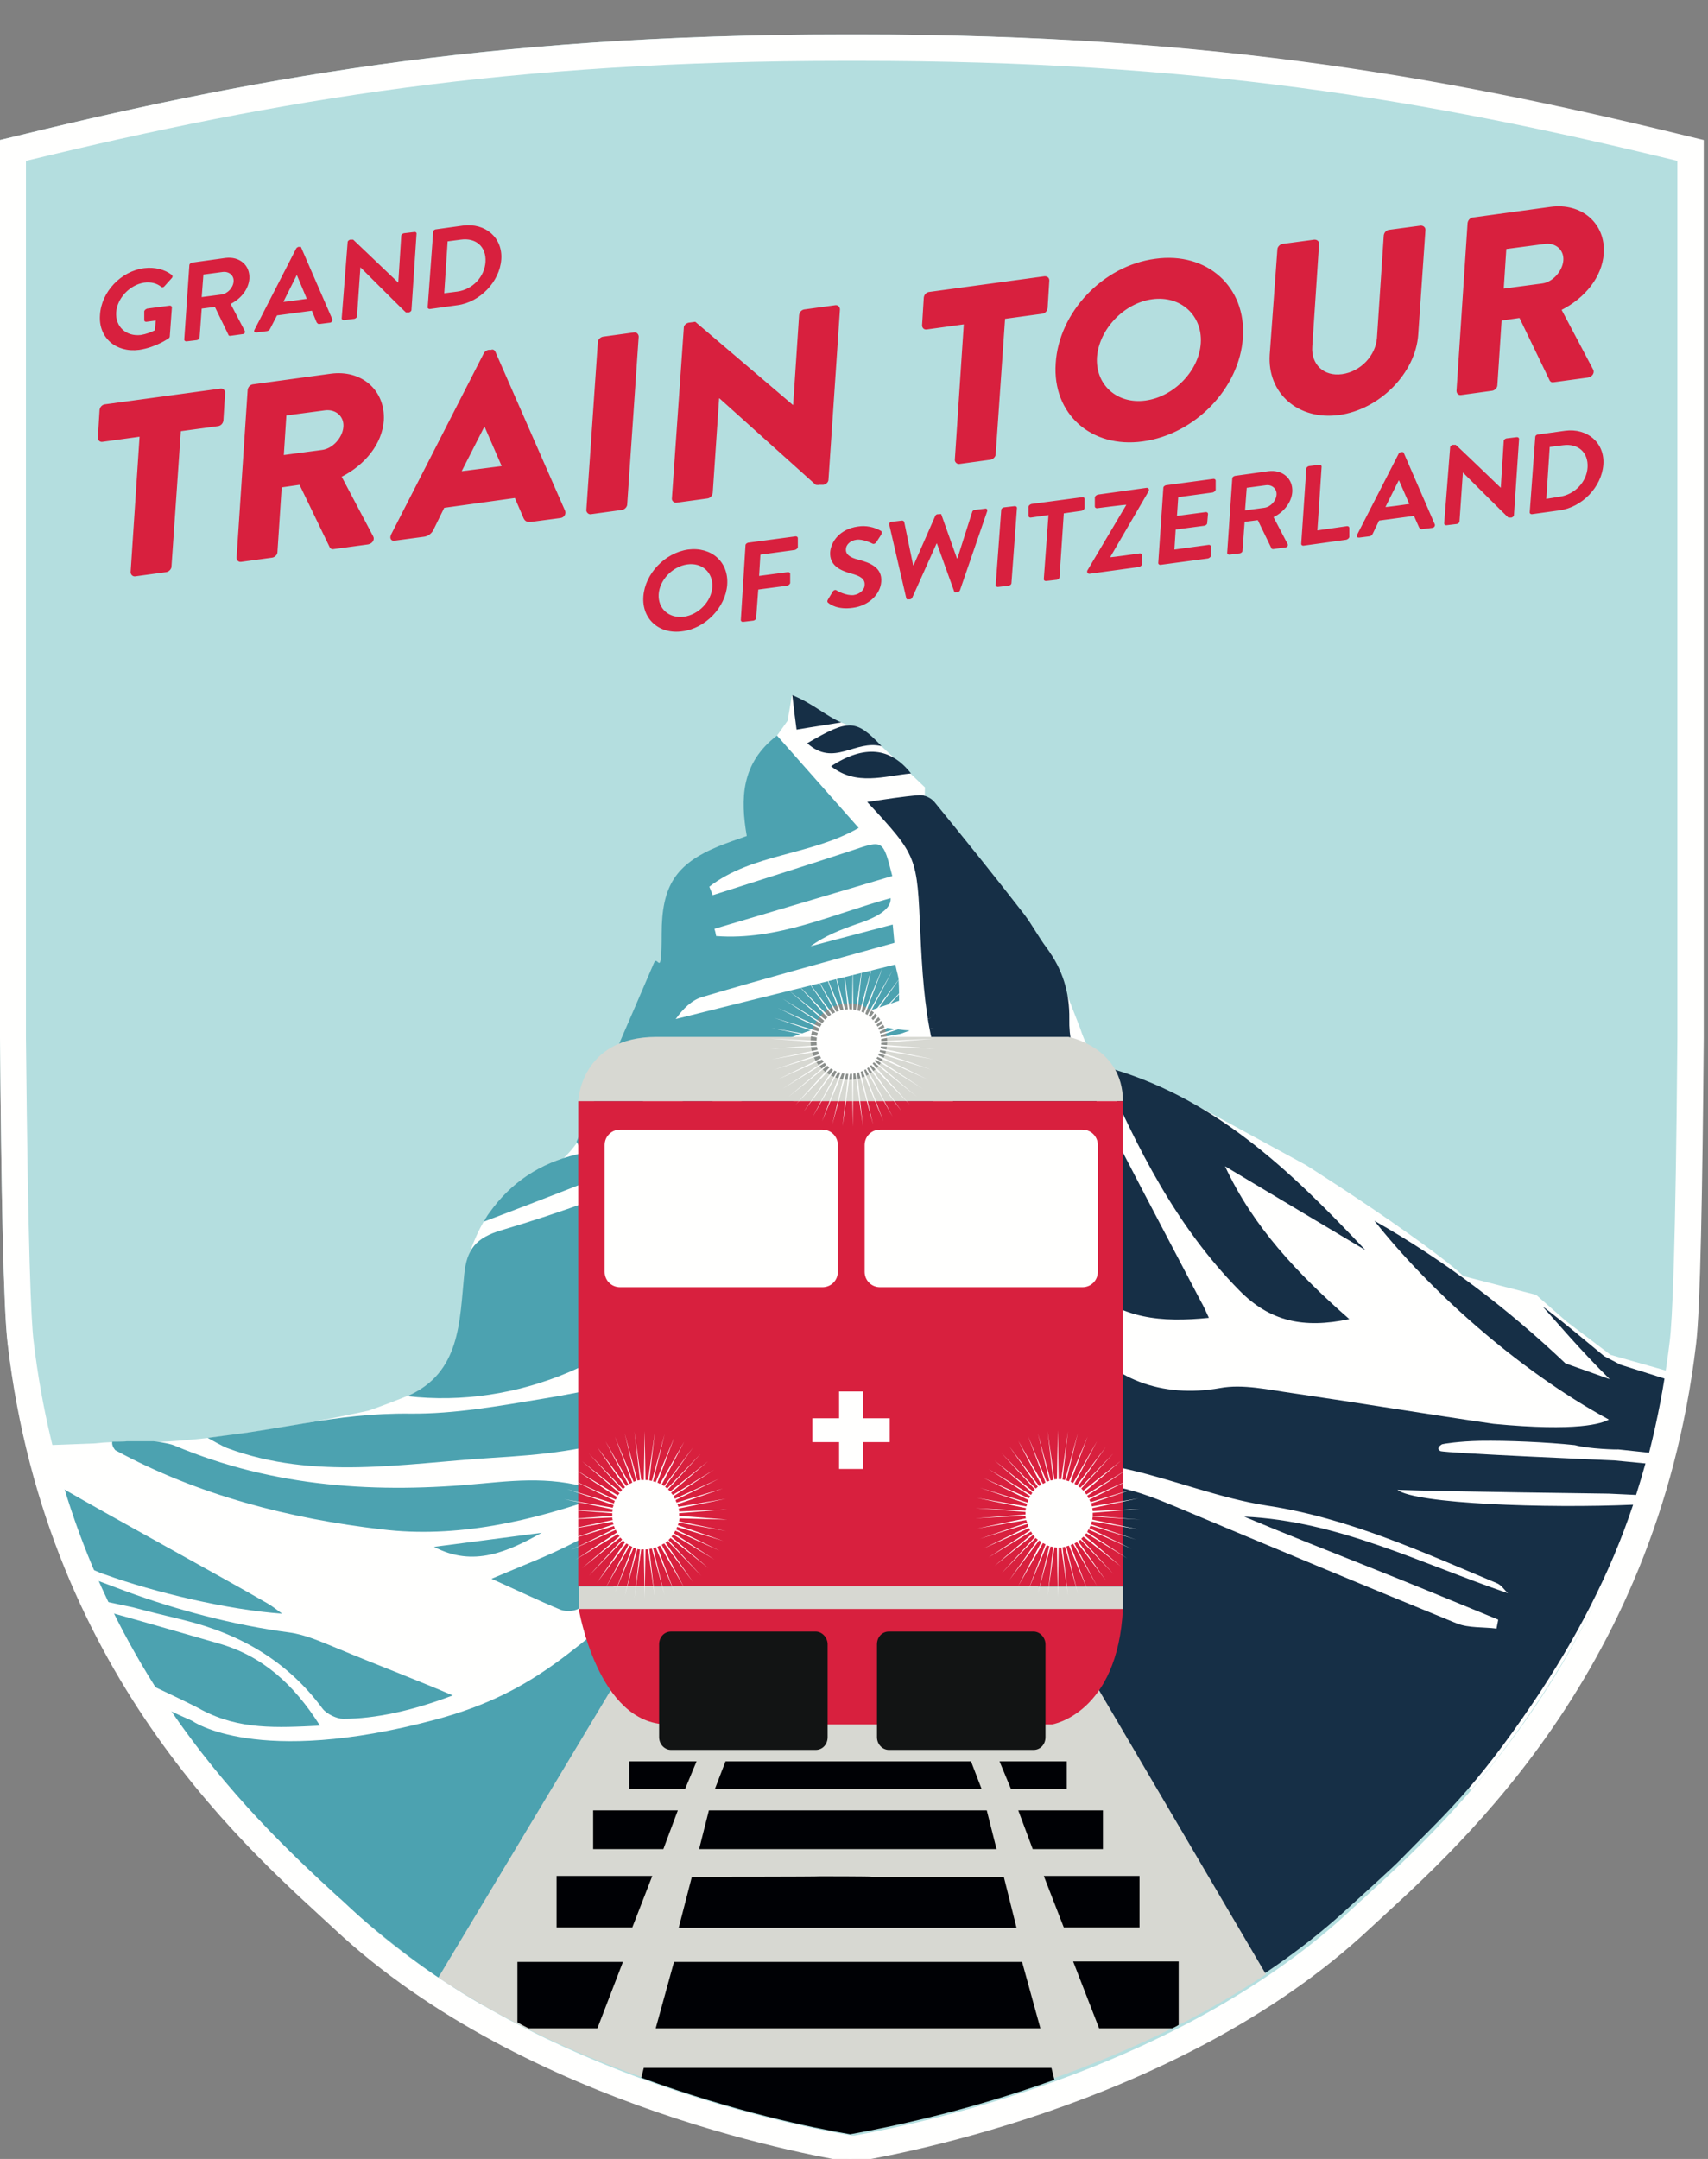 <?xml version="1.0" encoding="UTF-8"?>
<svg id="layer" xmlns="http://www.w3.org/2000/svg" version="1.1" viewBox="0 0 401.4 507.2">
  <rect x="0" y="0" width="401.4" height="507.2" fill="#808080" stroke="none"/>
  <defs>
    <style>
      .cls-1 {
        fill: #162f46;
      }

      .cls-1, .cls-2, .cls-3, .cls-4, .cls-5, .cls-6, .cls-7, .cls-8, .cls-9 {
        stroke-width: 0px;
      }

      .cls-2 {
        fill: #4ca2b0;
      }

      .cls-3 {
        fill: #b4dedf;
      }

      .cls-4 {
        fill: #d8203e;
      }

      .cls-5 {
        fill: #000105;
      }

      .cls-6 {
        fill: #121414;
      }

      .cls-7 {
        fill: #8b8f8c;
      }

      .cls-8 {
        fill: #d7d8d2;
      }

      .cls-9 {
        fill: #fffffe;
      }
    </style>
  </defs>
  <path class="cls-3" d="M201.5,8.1h-3.2C113.2,8.1,57.4,18.8,0,32.9v210.6c.3,35.6.8,63.7,1.8,71.8,9.3,79.4,58.7,120.4,76.5,137.1,45.6,42.6,116.3,53.9,121.5,54.8h0c5.2-.9,75.9-12.2,121.5-54.8,17.9-16.7,67.2-57.7,76.5-137.1,1-8.1,1.5-36.2,1.8-71.8V32.9c-57.3-14.1-113.1-24.8-198.2-24.8"/>
  <path class="cls-9" d="M391.9,322.1l-13.4-3.8-10.3-7.8-7.2-6.3-17.1-4.4s-2.3-2.5-13.2-10.2c-10.8-7.7-23.8-15.9-23.8-15.9l-27.2-14.8-19.4-8.1c-4.2-1.5-6.4-9.1-6.4-9.1l-6.9-17.7s-25-27.6-27.6-31.2c-2.6-3.6-2-7.8-2-7.8l-6.6-6.3-7.2-6.7-6-2.3-4.3-1.7-7.2-4.6-1,5.9s-4.7,6.6-5.3,7.5c-.6.8,1.5,17.2,1.5,17.2,0,0-9.9,5.1-11.1,6-1.3.9-6.5,8.5-6.5,8.5l-4.1,16.9s-18.7,32.2-21.3,38.3c-2.6,6.1-7.2,9.6-7.2,9.6,0,0-7.3,2.7-13.1,8.1s-8.2,14.9-8.2,14.9v10.8c.1,0,2.1,11.2-2.8,15.1s-20.4,9.2-20.4,9.2c0,0-36.6,8.2-56.4,7.4-2.7-.1-5.3,0-8,.3l-10.6.4c5.4,21.6,14.2,42.5,26.6,61,11.4,16.9,23.5,28.6,33,37.7l128.7-61.8,146,43.9s17.8-19.7,30.7-47.5c8.3-17.9,13.5-39.4,15.3-50.7"/>
  <path class="cls-2" d="M225.7,270.1c-2.2-4.6-5-9-7.5-13.3-3.6.8-6.9,1.8-10.2,2.2-17.4,1.9-33.5,7.4-49.4,14.9-13.1,6.1-26.9,11-40.7,15.1-6.1,1.8-8.2,4.5-8.8,10.4-1.1,10.9-.8,23.2-13.4,28.6,25.8,3,52.1-8.3,67.7-28.1,10.9-13.8,24.2-21.8,40.4-22.3,3.6,5.4,6.7,10.7,10.5,15.5,2.2,2.8,4.9,2.4,7.5-.5,6.3-6.7,7.9-14.2,3.9-22.5"/>
  <path class="cls-2" d="M115.5,342.5c11.4-.7,23.4-1.7,33.8-6,13-5.4,24.6-14.2,36.8-21.5,2.1-1.3,4-2.8,6.9-4.8-1.9-.3-2.5-.6-2.9-.4-20.1,8.7-40.8,15.3-62.5,18.8-10.3,1.7-20.8,3.6-31.2,3.5-8.6-.1-16.7.9-25,2.3-5.6.9-11.5,2-17.3,2.7l-5.3.7s3.7,2.1,4.6,2.4c20.5,7.6,41.4,3.6,62.1,2.3"/>
  <path class="cls-2" d="M27.1,340.7c19.5,10.6,41.1,16.1,62.7,18.6,17.3,2.1,35.1-1.8,52.8-8.2-10.1-4.3-19.6-3.5-29.1-2.6-24.7,2.4-49,1-72.5-8.9-1.4-.6-4.9-1-4.9-1h-6.4c0,.1-3.3.1-3.3.1,0,0-.3.8.7,2M136,377.9c14.7-9.5,29.6-18.4,47.3-22.1-1.2-1.3-2.4-2.1-3.6-2.1-15.4,0-30.5,1.2-44.6,8.6-6.1,3.2-12.6,5.6-19.6,8.6,5.8,2.6,11,5.1,16.3,7.3,1.1.4,3.1.4,4.2-.3M163.7,267.1c11.3-5.1,22.8-9.3,35.2-10.7,5.3-.6,10.4-1.9,16.1-3l-1.8-6c-16.2,1-29.9,8-44.2,13.4-10.9,4.2-22.1,7.6-33.4,10.4-8.8,2.1-15.5,6.6-20.6,13.7-.5.6-1.3,2.1-1.3,2.1,0,0,34.3-12.9,50-19.9M127.3,360.1l-25.3,3.3c9.3,4.9,17.4,1.1,25.3-3.3M213.8,242.1c-3.5-.2-6-1.1-8-.4-12.2,4.2-24.3,8.7-36.3,13.3-8.2,3.2-16.3,7-24.4,10.5l-.9-1.9c9.4-7.9,21.2-11.3,32.2-16.1,11.2-4.9,23-8.3,34.9-12.4,0-1.1,0-2.9-.1-4.7,0-.8-.3-1.5-.8-3.8-17.4,4.3-34.5,8.5-51.6,12.8,1.7-2.4,3.8-4.5,6.3-5.2,14.8-4.4,29.7-8.4,45.1-12.7l-.4-4.3c-6.7,1.8-13,3.4-19.3,5.1,3.4-2.5,7.1-3.9,10.8-5.2q8.3-2.7,8-6.1c-13.5,3.7-26.6,10-41,8.9-.1-.6-.2-1.1-.4-1.7l41.8-12.4c-2.2-8.6-2.1-8.5-9.5-6-10.9,3.6-21.8,7-32.7,10.5l-.8-2c10.1-7.8,23.8-7.3,35.1-13.8l-19.2-21.7c-8.5,6.5-8.6,14.9-7.1,23.6-2.6.9-4.6,1.6-6.6,2.4-10.2,4.2-13.4,9.4-13.4,20.6s-.9,4.7-1.8,6.8c-6,14-12.1,28-18.2,42,.3.6.6,1.1.8,1.7l77.5-27.8"/>
  <path class="cls-1" d="M317.1,309.9c-12.2-10.7-22.6-21.7-29.2-35.9,11,6.6,22,13.1,33,19.7-17.6-18.6-35.8-36.4-62.1-43.3,8.5,19.5,17.7,37.8,32.5,52.8,7.1,7.2,15,9,25.8,6.7M195.3,180c5.9,4.7,12.5,2.3,18.8,1.7-4.8-6.1-10.9-6.8-18.8-1.7"/>
  <path class="cls-1" d="M207.2,175.3c-6.1-6.4-7.7-6.4-17.5-.7,6.3,5.7,11.2-.9,17.5.7M197.7,169.7c-3.3-1.3-6.6-4.4-11.5-6.4.4,3.6.7,5.8,1,8.1,3.5-.6,7-1.1,10.5-1.7M338.9,339.3c.3-.1,3.9-.7,8.9-.8,6.6-.1,15.6.3,22.3,1,3.2.9,10.4,1.1,10.1,1l7.5.8c1.5-5.7,2.9-11.4,3.9-17.3-3.5-1.1-10.8-3.4-10.8-3.4l-3.8-2c-4.6-3.8-9.1-7.6-13.8-11.2-.2-.1-.4-.3-.6-.4,2.8,3.1,8.8,10.2,15.7,17l-10.4-3.7c-13.4-12.7-28.1-24-44.9-33.5,12.5,15.8,33.2,34.8,55.1,46.7-1.6.9-7.3,2.9-27.1,1-15.8-2.3-31.5-4.9-47.2-7.2-5.7-.8-11.7-2.2-17.1-1.2-13.5,2.4-25.9-2-33.1-13-3.5-5.3-7.1-10.5-10.6-15.8-.8-1.2-1.3-2.4-2-3.7l1.2-1.1c4.3,3.1,9,5.7,12.7,9.3,8.3,8.2,18.2,8.9,29.2,7.8-.7-1.5-1.2-2.7-1.9-3.9-9.5-18.1-19.1-36.2-28.3-54.4-1.8-3.5-2.7-7.9-2.6-11.9.1-6.3-1.6-11.7-5.3-16.7-1.9-2.5-3.4-5.4-5.3-7.9-6.9-8.9-14-17.7-21.1-26.4-.7-.9-2.4-1.7-3.5-1.6-4,.3-8.1,1-12.3,1.6,11.9,12.8,11.7,12.8,12.5,30.9.8,17.1,2,33.6,13.2,48.4,9,11.8,4.5,26.4-7.9,34.7-4.6,3.1-9.5,5.8-14,9-9,6.5-17.8,13.3-27.5,20.6,6.6,1.9,11.7,2.9,16.3,4.9,1.9.8,4.2,4.2,3.9,6-.6,4.6,1.4,5.9,5.1,6,11.1.3,22.3.4,33.4.5,1.2,0,2.5-.7,3.7-1.3,2.8-1.4,5.4-3.9,8.3-4.1,4.9-.4,10,.1,14.7,1.3,10.8,2.5,21.3,6.7,32.2,8.4,19.2,2.9,36.5,10.9,54,18.2,1.1.4,1.8,1.6,2.7,2.4-20.5-7-39.9-17-62-18,9.8,4.1,19.7,8,29.5,11.9,10.1,4,20.2,8.2,30.2,12.3-.1.7-.3,1.4-.4,2.1-3.1-.4-6.5-.1-9.3-1.2-22.1-9-44.1-18.2-66-27.4-8.4-3.5-16.9-6.7-25.9-4.6-.9,1.8-2.1,4.1-3.3,4.1-14.5.2-29,.4-43.5-.1-4.2-.1-8.7-2.2-8.1-7.7.5-4.9-2-5.7-5.6-6.1-5.6,8.8-4.8,15.8,4.2,22.3,8.3,6,17.7,10.6,26.4,16.1,10.5,6.7,20.6,13.8,15,29.5,6.7-.1,13.4-.1,20-.2l29.8,63.6c11.2-6.4,22.1-14,31.8-23,1.1-1,10.7-9.7,11.8-10.9,9.6-9.9,17.2-16.1,31.5-37.3,9.7-14.4,17.9-29.9,23.3-46.2-20.3.9-51.2-.2-55.4-3.5,10,.4,49.7.9,49.7.9l6.4.3c.8-2.5,1.5-4.9,2.2-7.4l-7.3-.7s-39.6-1.7-40.9-2.2c-.9-.5-.3-1.2.4-1.6"/>
  <path class="cls-2" d="M150.3,418.6c1-.9,4.5-6.7,8.4-13.5,1.4,0,2.9-.1,4.3-.1,1.4-.1,3.3-1.3,4.1-2.5,7.6-13.1,16-25.5,28.6-34.6-.1-.6-.2-1.1-.3-1.7-2.6,0-5.8-1-7.6.2-6.3,4.3-12.4,8.8-18.3,13.6l-3.6-1.2c6.6-6.3,13.6-12.1,22.2-15.9.2-.1.1-.7.2-1.9-2,.1-3.9-.2-5.6.4-9.8,3.6-20.8,5.3-29.2,11.4-17.8,12.8-26.2,24.5-51.2,31.2-42,11.2-57.1.3-57.1.3-.1-.1-4.4-1.9-6.5-3,6.1,8.9,19.2,23.9,32.5,36.8,25.6,24.8,42.7,33.2,42.7,33.2l27.8-48.7c4.6-1.8,7.9-3.3,8.6-4"/>
  <path class="cls-2" d="M75.8,401.4c1,1.3,3.4,2.4,4.8,2.4,7.6,0,16.3-1.9,25.8-5.5-8.6-3.7-18.9-7.6-27-11-3.7-1.5-7.6-3.3-11.5-3.8-12.9-1.7-26.5-5.3-38.4-9.7l-7.2-2.7c.7,1.6,1.6,3.6,2.3,5.1l6.6,1.4c3.7,1,8.3,2.1,12,3,13.4,3.3,24.4,9.7,32.6,20.8M62.9,376.7c-12-6.9-35.7-19.8-48.5-27.2,2,6.4,4.2,12.9,6.8,19l2.6,1.1.9.3c11.6,4.2,28.9,8.3,41.6,9.2-1.1-.8-2.2-1.7-3.4-2.4"/>
  <path class="cls-2" d="M75.2,405.4c-6.2-9.8-13.6-16.4-23.8-19.3-5.6-1.6-19-5.5-25.6-7.3,3,6,5.7,11.2,9.3,16.9,3.4,1.6,10.8,5.1,12.3,6,8.9,4.7,17.6,4.2,27.8,3.7"/>
  <path class="cls-8" d="M297.5,463.8l-72-122.5-47.7-1.3-74.8,124.6c37.2,24.7,81.8,33.6,96.9,36.3,15.3-2.7,60.2-12.1,97.6-37.1"/>
  <path class="cls-5" d="M163.7,413.8h-15.8v6.5h13.1l2.7-6.5M159.3,425.3h-19.9v9.1h16.5l3.4-9.1M148.6,452.8l4.7-12.1h-22.5v12.1h17.8M239.3,425.3h19.9v9.1h-16.5l-3.4-9.1M250,452.8l-4.7-12.1h22.5v12.1h-17.8M240.2,460.9h-81.8l-4.3,15.6h90.4l-4.3-15.6M234.9,413.8l2.7,6.5h13.1v-6.5h-15.8M203.8,425.3h-37.2l-2.3,9.1h69.9l-2.3-9.1h-28.1M198.4,420.3h32.3l-2.5-6.5h-57.7l-2.5,6.5h30.4M235.9,440.9h-31c0-.1-12.2-.1-12.2-.1h0c0,.1-30.1.1-30.1.1l-3.1,12h79.4l-3-12M258.3,476.5h17.2c.6-.3.9-.4,1.5-.8v-14.9h-24.8l6.1,15.7M247.8,488.6l-.7-2.8h-95.8l-.6,2.3c21.5,7.9,40.3,11.8,49.1,13.3,8.8-1.6,27.1-5.3,48-12.8M146.4,460.9h-24.8v14.2c1.1.6,1.4.8,2.6,1.4h16.2l6-15.6"/>
  <path class="cls-4" d="M136,377.9s4.5,27.2,20.9,27.2h90.4s15.4-2.5,16.6-27.2h-127.9"/>
  <path class="cls-6" d="M194.5,408.1c0,1.7-1.2,3-2.8,3h-34c-1.5,0-2.8-1.3-2.8-3v-21.8c0-1.7,1.2-3,2.8-3h34c1.5,0,2.8,1.4,2.8,3v21.8M245.7,408.1c0,1.7-1.2,3-2.8,3h-34c-1.5,0-2.8-1.3-2.8-3v-21.8c0-1.7,1.2-3,2.8-3h34c1.5,0,2.8,1.4,2.8,3v21.8"/>
  <path class="cls-8" d="M224.4,356.4h-50.9l1.4-40.7h58.6l-9.1,40.7M135.9,258.7s.5-15.1,18.4-15.1h96.8s12.8,2.4,12.8,15.1h-128"/>
  <path class="cls-4" d="M178.2,353.1h43.2v-34.3h-43.2v34.3h0ZM135.9,372.7h128v-114h-128v114Z"/>
  <path class="cls-9" d="M193.3,302.4h-47.6c-2,0-3.6-1.6-3.6-3.6v-29.8c0-2,1.6-3.6,3.6-3.6h47.6c2,0,3.6,1.6,3.6,3.6v29.8c0,2-1.6,3.6-3.6,3.6M254.4,302.4h-47.6c-2,0-3.6-1.6-3.6-3.6v-29.8c0-2,1.6-3.6,3.6-3.6h47.6c2,0,3.6,1.6,3.6,3.6v29.8c0,2-1.6,3.6-3.6,3.6"/>
  <path class="cls-4" d="M182.2,349.4h35v-26.8h-35v26.8Z"/>
  <path class="cls-9" d="M209.1,333.2h-6.3v-6.3h-5.6v6.3h-6.3v5.6h6.3v6.3h5.6v-6.3h6.3v-5.6"/>
  <path class="cls-8" d="M264,378h-128v-5.3c-.1,0,127.9,0,127.9,0v5.3"/>
  <path class="cls-9" d="M267.9,357l-11.1-.9v-.7l11.1-.9-11.1.5c0-.2-.1-.5-.1-.7l10.9-2.3-11,1.9c0-.2-.1-.5-.2-.7l10.6-3.6-10.7,3.3c-.1-.2-.2-.4-.3-.6l10-4.9-10.2,4.6c-.1-.2-.2-.4-.3-.6l9.4-6.2-9.6,5.9c-.1-.2-.3-.4-.4-.6l8.5-7.3-8.8,7-.5-.5,7.6-8.3-7.8,8.1c-.2-.1-.4-.3-.5-.4l6.5-9.2-6.8,9c-.2-.1-.4-.2-.6-.3l5.3-10-5.6,9.8c-.2-.1-.4-.2-.6-.3l4-10.6-4.4,10.5c-.2-.1-.4-.1-.6-.2l2.7-11.1-3,11c-.2,0-.4-.1-.6-.1l1.3-11.4-1.6,11.3h-.6l-.2-11.5-.2,11.5c-.2,0-.4,0-.6.1l-1.6-11.4,1.3,11.5c-.2,0-.4.1-.6.1l-3-11.1,2.7,11.2c-.2.1-.4.1-.6.2l-4.4-10.7,4.1,10.9c-.2.1-.4.2-.6.3l-5.8-10.1,5.4,10.3c-.2.1-.3.2-.5.3l-7-9.3,6.7,9.5c-.2.1-.3.3-.5.4l-8.1-8.4,7.9,8.6c-.1.1-.3.3-.4.5l-9.1-7.3,8.9,7.6c-.1.2-.2.3-.3.5l-10-6.1,9.8,6.4c-.1.2-.2.4-.3.5l-10.7-4.8,10.6,5.2c-.1.2-.1.4-.2.6l-11.2-3.5,11.1,3.8c-.1.2-.1.4-.2.6l-11.6-2,11.5,2.4c0,.2-.1.4-.1.6l-11.8-.6,11.8.9v.6l-11.8.9,11.8-.6c0,.2,0,.4.1.6l-11.5,2.4,11.6-2c0,.2.1.4.2.6l-11.1,3.8,11.2-3.5c.1.2.1.4.2.6l-10.6,5.2,10.7-4.8c.1.2.2.4.3.5l-9.8,6.4,10-6.1c.1.2.2.3.3.5l-8.9,7.6,9.1-7.3c.1.2.3.3.4.5l-7.9,8.6,8.1-8.4c.1.1.3.3.5.4l-6.7,9.5,7-9.3c.2.1.3.2.5.4l-5.4,10.3,5.8-10.1c.2.1.4.2.6.3l-4.1,10.9,4.4-10.7c.2.1.4.2.6.2l-2.7,11.2,3-11.1c.2.1.4.1.6.1l-1.3,11.5,1.6-11.4c.2,0,.4.1.6.1l.2,11.5.2-11.5h.6l1.6,11.3-1.3-11.4c.2,0,.4-.1.6-.1l3,11-2.7-11.1c.2-.1.4-.1.6-.2l4.4,10.5-4-10.6c.2-.1.4-.2.6-.3l5.6,9.9-5.3-10c.2-.1.4-.2.6-.3l6.8,9-6.5-9.2c.2-.1.4-.3.5-.4l7.8,8.1-7.6-8.3.5-.5,8.8,7-8.5-7.3c.1-.2.3-.4.4-.5l9.6,5.9-9.4-6.2c.1-.2.2-.4.3-.6l10.2,4.6-10-4.9c.1-.2.2-.4.3-.6l10.7,3.3-10.6-3.6c.1-.2.1-.4.2-.7l11,1.9-10.9-2.3c0-.2.1-.5.1-.7l11.1.7M170.9,357l-11.3-.9v-.6l11.3-.9-11.3.5c0-.2,0-.4-.1-.7l11.1-2.3-11.2,1.9c0-.2-.1-.4-.2-.6l10.7-3.7-10.9,3.3c-.1-.2-.2-.4-.2-.6l10.2-5-10.4,4.7c-.1-.2-.2-.4-.3-.6l9.5-6.2-9.7,5.9c-.1-.2-.3-.4-.4-.5l8.7-7.4-8.9,7.1c-.1-.2-.3-.3-.5-.5l7.7-8.4-7.9,8.2c-.2-.1-.3-.3-.5-.4l6.6-9.3-6.8,9.1c-.2-.1-.4-.2-.6-.3l5.3-10.1-5.7,9.9c-.2-.1-.4-.2-.6-.3l4-10.7-4.4,10.6c-.2-.1-.4-.1-.6-.2l2.7-11.1-3,11c-.2,0-.4-.1-.6-.1l1.3-11.4-1.6,11.3h-.6l-.2-11.5-.2,11.5h-.6l-1.6-11.4,1.3,11.4c-.2,0-.4.1-.6.1l-3-11.1,2.7,11.2c-.2.1-.4.1-.6.2l-4.4-10.6,4.1,10.8c-.2.1-.4.2-.6.3l-5.7-10,5.4,10.2c-.2.1-.4.2-.5.3l-6.9-9.2,6.6,9.5c-.2.1-.3.3-.5.4l-8-8.3,7.8,8.5c-.1.2-.3.3-.4.5l-9-7.2,8.8,7.5c-.1.2-.3.3-.4.5l-9.9-6,9.7,6.4c-.1.2-.2.4-.3.6l-10.6-4.8,10.4,5.1c-.1.2-.2.4-.2.6l-11.1-3.4,11,3.8c-.1.2-.1.4-.2.6l-11.4-2,11.4,2.4c0,.2-.1.4-.1.6l-11.6-.6,11.6.9v.6l-11.6.9,11.6-.5c0,.2,0,.4.1.6l-11.4,2.4,11.4-2c0,.2.1.4.2.6l-11,3.8,11.1-3.4c.1.2.1.4.2.6l-10.4,5.1,10.6-4.8c.1.2.2.4.3.6l-9.7,6.4,9.9-6c.1.2.2.3.4.5l-8.8,7.5,9-7.2c.1.2.3.3.4.5l-7.8,8.5,8-8.3c.2.1.3.3.5.4l-6.6,9.5,6.9-9.2c.2.1.4.2.5.3l-5.4,10.2,5.7-10c.2.1.4.2.6.3l-4.1,10.8,4.4-10.6c.2.1.4.1.6.2l-2.7,11.2,3-11.1c.2.1.4.1.6.1l-1.3,11.4,1.6-11.4h.6l.2,11.5.2-11.5h.6l1.6,11.3-1.3-11.4c.2,0,.4-.1.6-.1l3,11-2.7-11.1c.2-.1.4-.1.6-.2l4.4,10.6-4-10.7c.2-.1.4-.2.6-.3l5.7,9.9-5.3-10.1c.2-.1.4-.2.6-.3l6.8,9.1-6.5-9.3c.2-.1.3-.3.5-.4l7.9,8.2-7.7-8.4.5-.5,8.9,7.1-8.7-7.4c.1-.2.3-.3.4-.5l9.7,5.9-9.5-6.2c.1-.2.2-.4.3-.6l10.4,4.7-10.2-5c.1-.2.2-.4.2-.6l10.9,3.3-10.7-3.7c.1-.2.1-.4.2-.6l11.2,2-11.1-2.3c0-.2.1-.4.1-.7l11.2.3"/>
  <path class="cls-1" d="M377.3,346.2"/>
  <path class="cls-9" d="M207.8,244.7c.2,4.6-3.4,8.4-8,8.6s-8.4-3.4-8.6-8v-.7c.2-4.6,4.1-8.1,8.6-8,4.4.3,7.8,3.8,8,8.1"/>
  <path class="cls-7" d="M199.5,237.1c-4.2,0-7.6,3.4-7.6,7.6s3.4,7.6,7.6,7.6,7.6-3.4,7.6-7.6-3.4-7.6-7.6-7.6h0ZM199.5,253.7c-5,0-9-4-9-9s4-9,9-9,9,4,9,9-4,9-9,9Z"/>
  <path class="cls-4" d="M33.9,63c2.5-.3,4.8.3,6.5,1.6.2.2.2.5,0,.7l-1.8,2c-.2.2-.5.3-.7.1-1.1-.9-2.5-1.2-4-1-3.4.5-6.4,3.7-6.6,7-.2,3.3,2.3,5.7,5.8,5.3,1.2-.2,2.3-.6,3.3-1.1l.2-2.3-2.2.3c-.3,0-.5-.1-.5-.4v-2.1c.1-.3.4-.5.7-.6l5.3-.7c.3,0,.5.2.5.4l-.5,6.8c0,.2-.1.4-.3.5,0,0-2.9,2.1-6.9,2.7-5.5.7-9.6-2.9-9.2-8.2.3-5.4,4.9-10.3,10.4-11M52,69.2c1.5-.2,2.8-1.6,2.9-3.1.1-1.4-1.1-2.4-2.6-2.2l-4.5.6-.4,5.3c.1,0,4.6-.6,4.6-.6ZM44.5,62.3c0-.3.3-.5.6-.6l7.9-1.1c3.3-.4,5.8,1.7,5.6,4.9-.2,2.5-2,4.7-4.4,5.9l3.3,6.3c.2.3,0,.8-.5.8l-2.9.4c-.3,0-.4-.1-.4-.2l-3.2-6.6-3.1.4-.5,6.8c0,.3-.3.5-.6.6l-2.5.3c-.3,0-.5-.2-.5-.4l1.2-17.5h0ZM72.1,70.2l-2.3-5.5h-.1l-3.1,6.2c0,.1,5.5-.7,5.5-.7ZM59.8,77.5l9.8-19.1c.1-.2.3-.3.5-.4h.3c.3,0,.4,0,.4.2l7.3,16.8c.1.3-.1.7-.5.8l-2.4.3c-.4.1-.6-.1-.8-.4l-1.1-2.7-8.2,1.1-1.6,3.1c-.1.3-.5.6-.8.6l-2.4.3c-.5,0-.7-.2-.5-.6ZM81.7,56.9c0-.3.3-.5.6-.6h.7c0,0,10.6,10.1,10.6,10.1h0l.7-11c0-.3.3-.5.6-.6l2.5-.3c.2,0,.4,0,.5.3h0c0,0-1.2,18-1.2,18,0,.3-.3.5-.6.6h-.7c0,.1-10.7-10.6-10.7-10.6h0l-.8,11.5c0,.3-.3.5-.6.6l-2.5.3c-.3,0-.5-.2-.5-.4l1.4-17.9M107.5,68.5c3.6-.5,6.4-3.5,6.6-7,.2-3.5-2.2-5.7-5.8-5.2l-3.1.4-.8,12.2c0,0,3.1-.4,3.1-.4ZM101.8,54.5c0-.3.2-.5.5-.6l6.5-.9c5.3-.7,9.4,2.9,9,8-.4,5.2-5,10-10.3,10.7l-6.5.9c-.2,0-.4-.1-.5-.3h0c0-.1,1.3-17.8,1.3-17.8h0ZM160.7,144.9c3.5-.5,6.5-3.6,6.7-7s-2.4-5.8-5.9-5.3-6.5,3.7-6.7,7c-.2,3.4,2.4,5.7,5.9,5.3ZM161.7,129.1c5.5-.7,9.6,2.9,9.2,8.3-.4,5.3-5.1,10.2-10.5,10.9-5.5.8-9.6-2.9-9.2-8.2s5-10.2,10.5-11ZM175.2,128.1c0-.3.3-.5.6-.6l11.2-1.5c.3,0,.5.2.5.4v2.2c-.1.3-.4.5-.7.6l-8.1,1.1-.3,5,6.8-.9c.3,0,.5.2.5.4v2.2c-.1.3-.4.5-.7.6l-6.8.9-.5,6.7c0,.3-.3.5-.6.6l-2.5.3c-.3,0-.5-.2-.5-.4l1.1-17.6M194.6,140.8l1.1-1.8c.2-.4.7-.5.9-.3.1.1,2.3,1.3,4,1.1,1.4-.2,2.6-1.2,2.6-2.4.1-1.4-1-2.1-3.3-2.7-2.5-.7-5-1.9-4.8-5,.2-2.4,2.2-5.4,6.5-6,1.9-.3,3.8.1,5.4,1,.3.1.3.6.1.9l-1.1,1.7c-.2.4-.7.6-1,.4-.2-.1-2.2-1.1-3.7-.9-1.6.2-2.5,1.3-2.5,2.2-.1,1.2.9,2,3,2.5,2.6.7,5.6,1.8,5.3,5.2-.2,2.8-2.8,5.6-6.7,6.1-3.5.5-5.4-.8-5.9-1.3,0-.1-.2-.2.1-.7M209,123.3c-.1-.4.2-.7.5-.7l2.5-.3c.2,0,.4.1.5.3l2.1,10.2h.1l5.1-11.6c.1-.2.2-.3.5-.4h.5c.3-.1.4,0,.4,0l3.7,10.4h.1l3.5-11c.1-.2.3-.4.5-.4l2.5-.3c.4-.1.6.2.5.6l-6.4,18.6c-.1.2-.3.4-.5.4h-.4c-.2.1-.4,0-.4,0l-4.1-11.4h-.1l-5.7,12.7c-.1.2-.2.3-.5.4h-.4c-.2.1-.4,0-.5-.2l-4-17.3M235.3,119.8c0-.3.3-.5.6-.6l2.6-.3c.3,0,.5.2.5.4l-1.3,17.7c0,.3-.3.5-.6.6l-2.6.3c-.3,0-.5-.2-.5-.4l1.3-17.7M246.4,121l-4.2.6c-.3,0-.5-.2-.5-.4v-2.2c.1-.3.4-.5.7-.6l12-1.6c.3,0,.5.2.5.4v2.2c-.1.3-.4.5-.7.6l-4.2.6-1,15c0,.3-.3.5-.6.6l-2.6.3c-.3,0-.5-.2-.5-.4l1.1-15.1M255.5,134.1l9.2-15.5h0c0-.1-6.9.8-6.9.8-.3,0-.5-.2-.5-.4v-2.2c.1-.3.4-.5.7-.6l11.5-1.6c.3,0,.5.2.5.4v.3l-9.1,15.6h0c0,.1,7-.9,7-.9.3,0,.5.2.5.4v2.2c-.1.3-.4.5-.7.6l-11.7,1.6c-.3,0-.5-.2-.5-.4v-.3M273.4,114.6c0-.3.3-.5.6-.6l11.2-1.5c.3,0,.5.2.5.4v2.2c-.1.3-.4.5-.7.6l-8.1,1.1-.3,4.4,6.8-.9c.3,0,.5.2.5.4l-.2,2.2c0,.3-.3.5-.6.6l-6.8.9-.3,4.7,8.1-1.1c.3,0,.5.2.5.4v2.2c-.1.3-.4.5-.7.6l-11.2,1.5c-.3,0-.5-.2-.5-.4l1.2-17.7M297.1,119.3c1.5-.2,2.8-1.6,2.9-3.1.1-1.4-1.1-2.4-2.5-2.2l-4.5.6-.4,5.3,4.5-.6h0ZM289.6,112.4c0-.3.3-.5.6-.6l7.9-1.1c3.3-.4,5.8,1.7,5.6,4.9-.2,2.5-2,4.7-4.4,5.9l3.3,6.3c.2.3-.1.8-.5.8l-2.9.4c-.2,0-.4-.1-.4-.2l-3.2-6.6-3.1.4-.5,6.8c0,.3-.3.5-.6.6l-2.5.3c-.3,0-.5-.2-.5-.4l1.2-17.5h0ZM307,110.1c0-.3.3-.5.6-.6l2.5-.3c.3,0,.5.2.5.4l-1,15,7-1c.3,0,.5.2.5.4v2.2c-.1.3-.4.5-.7.6l-10.1,1.4c-.3,0-.5-.2-.5-.4l1.2-17.7M331.2,118.4l-2.4-5.5h-.1l-3.1,6.2c.1.1,5.6-.7,5.6-.7ZM318.9,125.7l9.8-19.1c.1-.2.3-.3.5-.4h.3c.3,0,.4.1.4.2l7.3,16.8c.1.3-.1.7-.5.8l-2.4.3c-.4.1-.6-.1-.8-.4l-1.2-2.7-8.2,1.1-1.5,3.1c-.1.3-.5.6-.8.6l-2.4.3c-.5,0-.6-.2-.5-.6h0ZM340.8,105.1c0-.3.3-.5.6-.6h.7c0-.1,10.6,10.1,10.6,10.1h0l.7-11c0-.3.3-.5.6-.6l2.5-.3c.3,0,.5.2.5.4l-1.2,17.9c0,.3-.3.5-.6.6h-.7c0,.1-10.7-10.6-10.7-10.6h0l-.8,11.5c0,.3-.3.5-.6.6l-2.5.3c-.3,0-.5-.2-.5-.4l1.4-17.9M366.5,116.7c3.6-.5,6.4-3.5,6.6-6.9.2-3.5-2.2-5.7-5.8-5.2l-3.1.4-.8,12.2,3.1-.5h0ZM360.8,102.7c0-.3.2-.5.5-.6l6.5-.9c5.3-.7,9.4,2.9,9,8-.4,5.2-5,10-10.3,10.7l-6.5.9c-.3,0-.5-.2-.5-.4l1.3-17.7h0ZM32.8,102.6l-8.7,1.2c-.7.1-1.1-.4-1.1-1l.4-6.5c.1-.7.6-1.2,1.2-1.3l27.2-3.7c.7-.1,1.1.4,1.1,1l-.4,6.5c-.1.7-.6,1.2-1.2,1.3l-8.8,1.2-2.2,31.8c0,.6-.6,1.2-1.2,1.3l-7.3,1c-.6.1-1.1-.4-1.1-1l2.1-31.8M75.7,105.7c2.5-.3,4.8-2.9,5-5.4s-1.8-4.2-4.3-3.9l-9.1,1.2-.6,9.3,9-1.2ZM58.2,91.6c.1-.7.6-1.2,1.2-1.3l18.3-2.5c7.3-1,12.9,3.9,12.5,11-.4,5.5-4.4,10.4-9.9,13.2l7.4,14c.4.7-.1,1.7-1.2,1.9l-8.1,1.1c-.5.1-.8-.2-.9-.4l-7.1-14.7-4.2.6-1,15.2c0,.6-.6,1.2-1.2,1.3l-7.3,1c-.7.1-1.1-.4-1.1-1l2.6-39.4h0ZM117.9,109.5l-4-9.2h-.1l-5.3,10.4c.1,0,9.4-1.2,9.4-1.2ZM91.9,125.6l21.8-42.6c.2-.4.6-.7,1.1-.8h.6c.4-.2.8,0,1,.4l16.4,37.4c.3.7-.2,1.6-1.1,1.7l-6.8.9c-1.1.1-1.6-.1-2-1.2l-1.9-4.4-16.6,2.3-2.5,5.1c-.4.9-1.3,1.6-2.3,1.7l-6.7.9c-1,.2-1.4-.5-1-1.4ZM140.5,80.4c0-.6.6-1.2,1.2-1.3l7.3-1c.6-.1,1.1.4,1.1,1l-2.7,39.4c0,.6-.6,1.2-1.2,1.3l-7.3,1c-.5.1-1-.3-1.1-.8v-.2l2.7-39.4M160.7,77c0-.6.6-1.1,1.2-1.2l1.5-.2,22.9,19.5h.1l1.4-21.1c.1-.7.6-1.2,1.2-1.3l7.3-1c.6-.1,1.1.4,1.1,1l-2.7,40c0,.6-.6,1.1-1.2,1.2h-1c-.2.1-.7,0-.8,0l-22.6-20.3h-.1l-1.5,22.2c-.1.7-.6,1.2-1.2,1.3l-7.3,1c-.5.1-1-.3-1.1-.8v-.2l2.8-40M226.5,76.2l-8.7,1.2c-.7.1-1.1-.4-1.1-1l.4-6.5c.1-.7.6-1.2,1.2-1.3l27.2-3.7c.7,0,1.1.4,1.1,1l-.4,6.5c-.1.7-.6,1.2-1.2,1.3l-8.8,1.2-2.2,31.8c0,.6-.6,1.2-1.2,1.3l-7.3,1c-.5.1-1-.3-1.1-.8v-.2l2.1-31.8M269.2,94.1c6.7-.9,12.6-7,13-13.5s-4.7-11.2-11.4-10.3c-6.7.9-12.5,7.1-13,13.6-.4,6.5,4.7,11.1,11.4,10.2ZM271.5,60.8c12.2-1.7,21.4,6.6,20.6,18.5s-11.2,22.7-23.5,24.4c-12.2,1.7-21.3-6.5-20.5-18.3.7-12,11.1-23,23.4-24.6ZM300.2,58.6c0-.6.6-1.2,1.2-1.3l7.5-1c.7,0,1.1.4,1.1,1l-1.6,24.1c-.3,4.2,2.7,7.1,7,6.5,4.4-.6,7.9-4.4,8.2-8.5l1.6-24.1c.1-.7.6-1.2,1.2-1.3l7.5-1c.6,0,1.1.4,1.1,1l-1.7,24.6c-.6,9-9,17.6-18.6,18.9-9.6,1.3-16.9-5.1-16.3-14.2l1.8-24.7M362.4,66.6c2.5-.3,4.8-2.9,5-5.4s-1.8-4.2-4.3-3.9l-9.1,1.2-.6,9.3,9-1.2h0ZM344.9,52.4c.1-.7.6-1.2,1.2-1.3l18.3-2.5c7.3-1,13,3.9,12.5,11-.4,5.5-4.4,10.4-9.9,13.2l7.4,14c.4.7-.1,1.7-1.2,1.9l-8.1,1.1c-.5.1-.8-.2-.9-.4l-7.1-14.7-4.2.6-1,15.2c0,.6-.6,1.2-1.2,1.3l-7.3,1c-.7.1-1.1-.4-1.1-1l2.6-39.4h0Z"/>
  <g>
    <path class="cls-9" d="M200.4,225.6l.2,15.6,2.2-15.5-1.7,15.5,4.1-15.1-3.6,15.2,6-14.4-5.5,14.6,7.7-13.6-7.3,13.8,9.4-12.5-9,12.8,10.9-11.2-10.5,11.6,12.2-9.8-11.9,10.2,13.3-8.2-13.1,8.6,14.2-6.4-14,6.9,14.9-4.6-14.8,5.1,15.4-2.7-15.3,3.2,15.6-.7-15.6,1.2,15.6,1.2-15.6-.7,15.3,3.2-15.4-2.7,14.8,5.1-14.9-4.6,14,6.9-14.2-6.4,13.1,8.6-13.3-8.2,11.9,10.1-12.2-9.8,10.5,11.6-10.9-11.2,9,12.8-9.4-12.5,7.3,13.8-7.7-13.6,5.5,14.6-6-14.4,3.6,15.2-4.1-15.1,1.7,15.5-2.2-15.5-.2,15.6-.2-15.6-2.2,15.5,1.7-15.5-4.1,15.1,3.6-15.2-6,14.4,5.5-14.6-7.7,13.6,7.3-13.8-9.4,12.5,9-12.8-10.9,11.2,10.5-11.6-12.2,9.8,11.9-10.1-13.3,8.2,13.1-8.6-14.2,6.4,14-6.9-14.9,4.6,14.8-5.1-15.4,2.7,15.3-3.2-15.6.7,15.6-1.2-15.6-1.2,15.6.7-15.3-3.2,15.4,2.7-14.8-5.1,14.9,4.6-14-6.9,14.2,6.4-13.1-8.6,13.3,8.2-11.9-10.2,12.2,9.8-10.5-11.6,10.9,11.2-9-12.8,9.4,12.5-7.3-13.8,7.7,13.6-5.5-14.6,6,14.4-3.6-15.2,4.1,15.1-1.7-15.5,2.2,15.5.2-15.6"/>
    <path class="cls-9" d="M201.8,8.1h-3.2C113.4,8.1,57.4,18.8,0,32.9v210.9c.3,35.6.8,63.8,1.8,71.9,9.3,79.6,58.8,120.7,76.7,137.4,45.6,42.7,116.5,54,121.7,54.9h0c5.2-.9,76.1-12.2,121.7-54.9,17.9-16.7,67.3-57.8,76.7-137.4,1-8.1,1.5-36.3,1.8-71.9V32.9c-57.4-14.1-113.3-24.8-198.6-24.8ZM201.8,14.3c78.8,0,132.6,8.9,192.4,23.5v206.1c-.4,50.1-1.2,66.4-1.8,71.2-3.7,31.2-14.2,60-31.4,85.5-14.3,21.3-29.7,35.5-39.9,44.8-1.3,1.2-2.4,2.2-3.5,3.2-39.1,36.6-97.9,49.7-116.8,53.1h-.6c-18.2-3.1-77.9-16.1-117.5-53.1-1.1-1-2.2-2.1-3.5-3.2-10.2-9.4-25.6-23.6-39.9-44.8-17.1-25.5-27.7-54.3-31.4-85.5-.6-4.9-1.3-21.2-1.8-71.2V37.8c59.8-14.5,113.6-23.5,192.4-23.5h3.3Z"/>
  </g>
</svg>